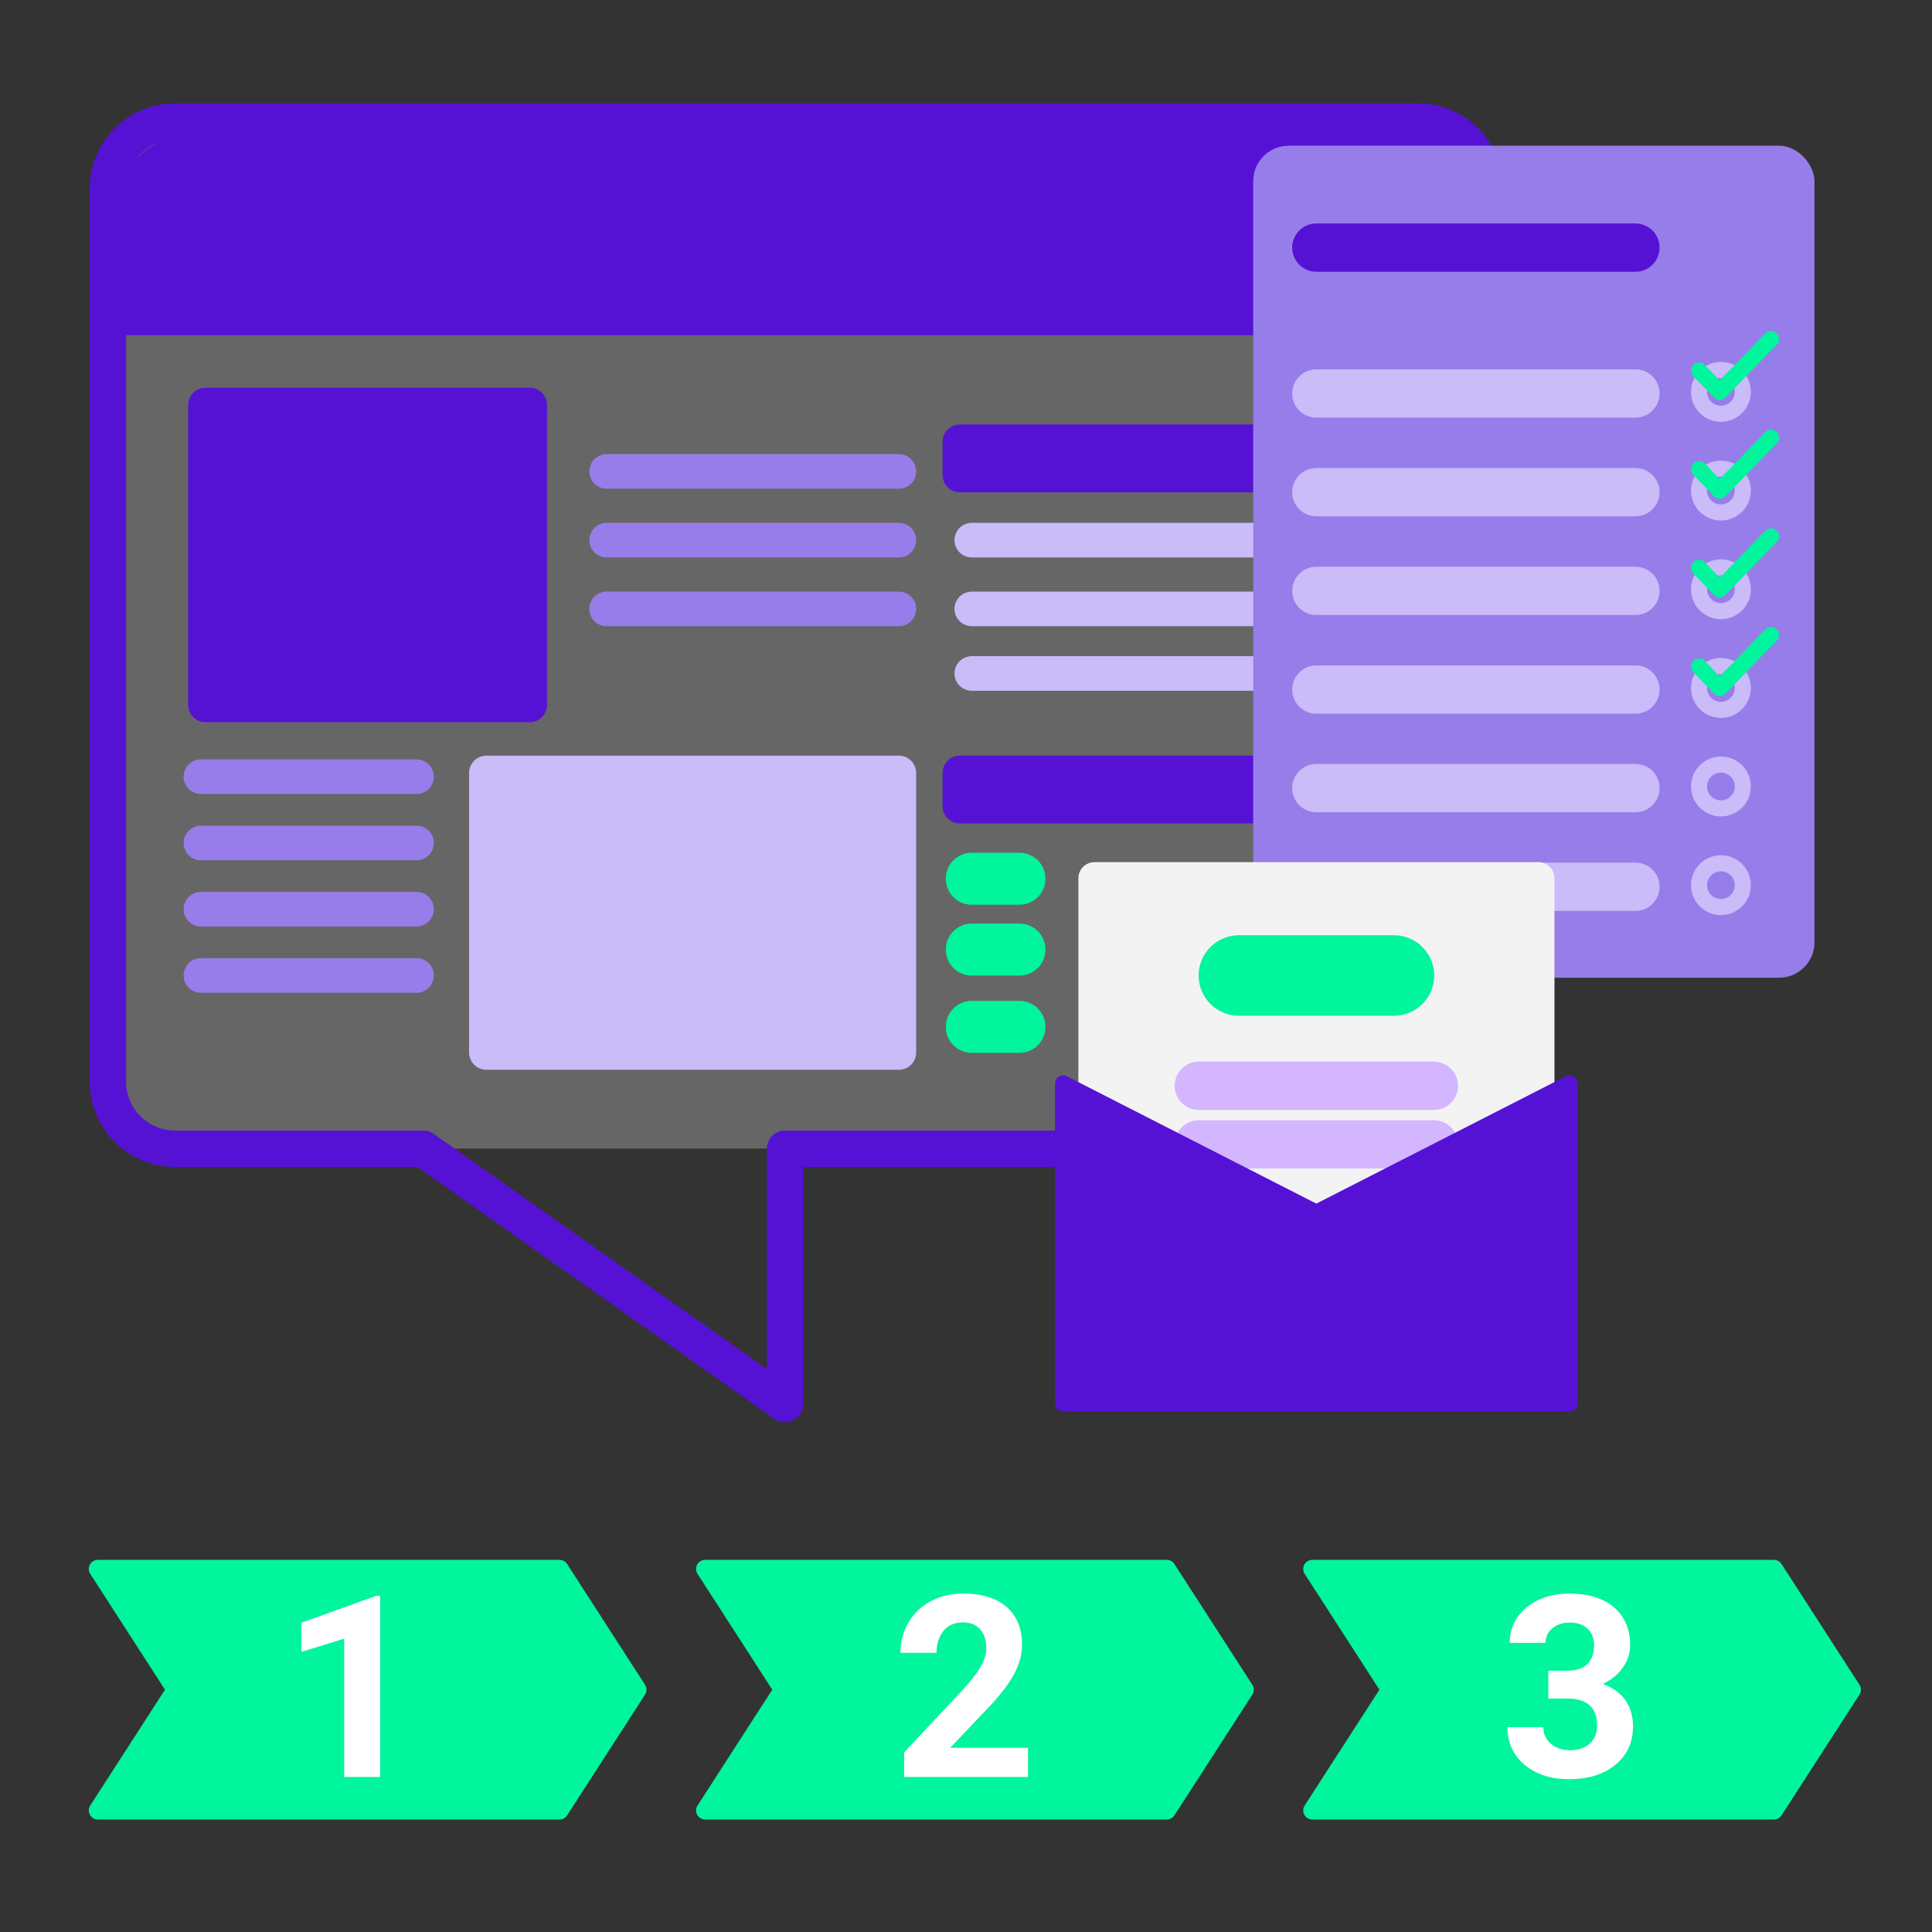 <?xml version="1.0" encoding="UTF-8"?><svg id="Layer_3" xmlns="http://www.w3.org/2000/svg" viewBox="0 0 120 120"><rect x="0" y="0" width="120" height="120" fill="#333333" stroke="none"/><g style="opacity:.25;"><rect x="6.71" y="7.55" width="85.53" height="63.79" rx="4.5" ry="4.5" style="fill:#fff;"/></g><path d="M92.24,11.72v55.46c0,2.3-1.87,4.17-4.17,4.17h-39.31v15.86l-22.47-15.86h-15.42c-2.3,0-4.17-1.87-4.17-4.17V11.72c0-2.31,1.87-4.17,4.17-4.17h77.2c2.3,0,4.17,1.86,4.17,4.17Z" style="fill:none; stroke:#5512d5; stroke-linecap:round; stroke-linejoin:round; stroke-width:2.26px;"/><line x1="60.36" y1="54.58" x2="63.32" y2="54.58" style="fill:none; stroke:#01f59d; stroke-linecap:round; stroke-miterlimit:10; stroke-width:3.23px;"/><line x1="60.36" y1="58.98" x2="63.32" y2="58.98" style="fill:none; stroke:#01f59d; stroke-linecap:round; stroke-miterlimit:10; stroke-width:3.23px;"/><line x1="60.36" y1="63.78" x2="63.32" y2="63.78" style="fill:none; stroke:#01f59d; stroke-linecap:round; stroke-miterlimit:10; stroke-width:3.23px;"/><rect x="12.76" y="25.16" width="20.14" height="18.62" style="fill:#5512d5; stroke:#5512d5; stroke-linecap:round; stroke-linejoin:round; stroke-width:2.15px;"/><rect x="30.21" y="48.01" width="25.62" height="17.36" style="fill:#cabbf9; stroke:#cabbf9; stroke-linecap:round; stroke-linejoin:round; stroke-width:2.15px;"/><rect x="59.62" y="27.44" width="27.88" height="2.06" style="fill:#5512d5; stroke:#5512d5; stroke-linecap:round; stroke-linejoin:round; stroke-width:2.15px;"/><rect x="59.62" y="48.01" width="27.88" height="2.06" style="fill:#5512d5; stroke:#5512d5; stroke-linecap:round; stroke-linejoin:round; stroke-width:2.15px;"/><line x1="37.68" y1="29.28" x2="55.83" y2="29.28" style="fill:none; stroke:#977de9; stroke-linecap:round; stroke-miterlimit:10; stroke-width:2.15px;"/><line x1="37.68" y1="33.55" x2="55.83" y2="33.55" style="fill:none; stroke:#977de9; stroke-linecap:round; stroke-miterlimit:10; stroke-width:2.15px;"/><line x1="37.68" y1="37.82" x2="55.83" y2="37.82" style="fill:none; stroke:#977de9; stroke-linecap:round; stroke-miterlimit:10; stroke-width:2.15px;"/><line x1="60.36" y1="33.55" x2="86.54" y2="33.55" style="fill:none; stroke:#cabbf9; stroke-linecap:round; stroke-miterlimit:10; stroke-width:2.15px;"/><line x1="60.36" y1="37.82" x2="86.54" y2="37.82" style="fill:none; stroke:#cabbf9; stroke-linecap:round; stroke-miterlimit:10; stroke-width:2.15px;"/><line x1="60.36" y1="41.83" x2="86.54" y2="41.83" style="fill:none; stroke:#cabbf9; stroke-linecap:round; stroke-miterlimit:10; stroke-width:2.15px;"/><line x1="12.48" y1="48.24" x2="25.87" y2="48.24" style="fill:none; stroke:#977de9; stroke-linecap:round; stroke-miterlimit:10; stroke-width:2.15px;"/><line x1="12.48" y1="52.36" x2="25.87" y2="52.36" style="fill:none; stroke:#977de9; stroke-linecap:round; stroke-miterlimit:10; stroke-width:2.15px;"/><line x1="12.48" y1="56.47" x2="25.87" y2="56.47" style="fill:none; stroke:#977de9; stroke-linecap:round; stroke-miterlimit:10; stroke-width:2.15px;"/><line x1="12.48" y1="60.59" x2="25.87" y2="60.59" style="fill:none; stroke:#977de9; stroke-linecap:round; stroke-miterlimit:10; stroke-width:2.15px;"/><path d="M11.7,8.44h76.14c2.43,0,4.4,1.97,4.4,4.4v7.98H7.3v-7.98c0-2.43,1.97-4.4,4.4-4.4Z" style="fill:#5512d5;"/><rect x="77.84" y="9.05" width="34.86" height="51.68" rx="2.2" ry="2.2" style="fill:#977de9;"/><line x1="81.76" y1="55.08" x2="101.58" y2="55.08" style="fill:none; stroke:#cabbf9; stroke-linecap:round; stroke-miterlimit:10; stroke-width:3px;"/><line x1="81.76" y1="48.95" x2="101.58" y2="48.95" style="fill:none; stroke:#cabbf9; stroke-linecap:round; stroke-miterlimit:10; stroke-width:3px;"/><line x1="81.76" y1="42.83" x2="101.58" y2="42.83" style="fill:none; stroke:#cabbf9; stroke-linecap:round; stroke-miterlimit:10; stroke-width:3px;"/><line x1="81.76" y1="36.7" x2="101.58" y2="36.7" style="fill:none; stroke:#cabbf9; stroke-linecap:round; stroke-miterlimit:10; stroke-width:3px;"/><line x1="81.76" y1="30.57" x2="101.58" y2="30.57" style="fill:none; stroke:#cabbf9; stroke-linecap:round; stroke-miterlimit:10; stroke-width:3px;"/><line x1="81.76" y1="24.44" x2="101.58" y2="24.44" style="fill:none; stroke:#cabbf9; stroke-linecap:round; stroke-miterlimit:10; stroke-width:3px;"/><circle cx="106.89" cy="54.98" r="1.36" style="fill:none; stroke:#cabbf9; stroke-linecap:round; stroke-miterlimit:10;"/><circle cx="106.89" cy="48.85" r="1.36" style="fill:none; stroke:#cabbf9; stroke-linecap:round; stroke-miterlimit:10;"/><circle cx="106.89" cy="42.73" r="1.36" style="fill:none; stroke:#cabbf9; stroke-linecap:round; stroke-miterlimit:10;"/><circle cx="106.89" cy="36.6" r="1.36" style="fill:none; stroke:#cabbf9; stroke-linecap:round; stroke-miterlimit:10;"/><circle cx="106.89" cy="30.47" r="1.36" style="fill:none; stroke:#cabbf9; stroke-linecap:round; stroke-miterlimit:10;"/><circle cx="106.89" cy="24.34" r="1.36" style="fill:none; stroke:#cabbf9; stroke-linecap:round; stroke-miterlimit:10;"/><polyline points="105.53 23.02 106.82 24.34 110 21.06" style="fill:none; stroke:#01f59d; stroke-linecap:round; stroke-linejoin:round;"/><polyline points="105.53 29.14 106.82 30.47 110 27.19" style="fill:none; stroke:#01f59d; stroke-linecap:round; stroke-linejoin:round;"/><polyline points="105.53 35.27 106.82 36.6 110 33.32" style="fill:none; stroke:#01f59d; stroke-linecap:round; stroke-linejoin:round;"/><polyline points="105.53 41.4 106.82 42.73 110 39.44" style="fill:none; stroke:#01f59d; stroke-linecap:round; stroke-linejoin:round;"/><line x1="81.76" y1="15.38" x2="101.58" y2="15.38" style="fill:none; stroke:#5512d5; stroke-linecap:round; stroke-miterlimit:10; stroke-width:3px;"/><path d="M95.55,54.55v29.04h-27.57v-29.04h27.57Z" style="fill:#f3f3f3; stroke:#f3f3f3; stroke-linecap:round; stroke-linejoin:round; stroke-width:2px;"/><path d="M74.46,71.08h14.6" style="fill:none; stroke:#d3b6ff; stroke-linecap:round; stroke-miterlimit:10; stroke-width:3px;"/><path d="M74.46,67.44h14.6" style="fill:none; stroke:#d3b6ff; stroke-linecap:round; stroke-miterlimit:10; stroke-width:3px;"/><path d="M86.58,60.59h-9.63" style="fill:none; stroke:#01f59d; stroke-linecap:round; stroke-miterlimit:10; stroke-width:5px;"/><path d="M97.5,87.16h-31.47v-19.87l15.73,8.03,15.73-8.03v19.87h0Z" style="fill:#5512d5; stroke:#5512d5; stroke-linecap:round; stroke-linejoin:round;"/><polygon points="34.75 112.45 6.08 112.45 10.92 104.95 6.08 97.45 34.75 97.45 39.59 104.95 34.75 112.45" style="fill:#01f59d; stroke:#01f59d; stroke-linecap:round; stroke-linejoin:round; stroke-width:1.13px;"/><path d="M23.61,110.37h-2.23v-8.59l-2.66.82v-1.81l4.65-1.67h.24v11.24Z" style="fill:#fff;"/><polygon points="110.18 112.45 81.51 112.45 86.35 104.95 81.51 97.45 110.18 97.45 115.02 104.95 110.18 112.45" style="fill:#01f59d; stroke:#01f59d; stroke-linecap:round; stroke-linejoin:round; stroke-width:1.13px;"/><path d="M96.15,103.77h1.19c.57,0,.98-.14,1.26-.42.27-.28.41-.66.41-1.13s-.13-.8-.4-1.06c-.27-.25-.64-.38-1.11-.38-.43,0-.78.12-1.07.35-.29.23-.43.54-.43.91h-2.23c0-.58.16-1.11.47-1.58.32-.46.76-.83,1.33-1.09.57-.26,1.19-.39,1.88-.39,1.19,0,2.12.28,2.79.85.67.57,1.01,1.35,1.01,2.35,0,.51-.16.99-.47,1.42s-.72.76-1.23.99c.63.23,1.1.57,1.41,1.02.31.45.47.99.47,1.6,0,1-.36,1.8-1.09,2.4-.73.6-1.69.9-2.89.9-1.12,0-2.04-.3-2.75-.89-.71-.59-1.07-1.37-1.07-2.34h2.23c0,.42.16.77.47,1.03.32.27.71.4,1.17.4.53,0,.94-.14,1.25-.42.3-.28.45-.65.45-1.11,0-1.12-.62-1.68-1.85-1.68h-1.18v-1.74Z" style="fill:#fff;"/><polygon points="72.47 112.45 43.8 112.45 48.64 104.95 43.8 97.45 72.47 97.45 77.31 104.95 72.47 112.45" style="fill:#01f59d; stroke:#01f59d; stroke-linecap:round; stroke-linejoin:round; stroke-width:1.13px;"/><path d="M63.86,110.37h-7.7v-1.53l3.63-3.87c.5-.54.87-1.02,1.11-1.43.24-.4.36-.79.36-1.16,0-.5-.13-.89-.38-1.18-.25-.29-.61-.43-1.08-.43-.5,0-.9.17-1.19.52-.29.35-.44.8-.44,1.37h-2.24c0-.68.16-1.31.49-1.87.33-.57.79-1.01,1.38-1.33.6-.32,1.27-.48,2.03-.48,1.16,0,2.06.28,2.69.83.64.55.96,1.34.96,2.35,0,.56-.14,1.12-.43,1.7-.29.58-.78,1.25-1.48,2.01l-2.55,2.69h4.83v1.8Z" style="fill:#fff;"/></svg>